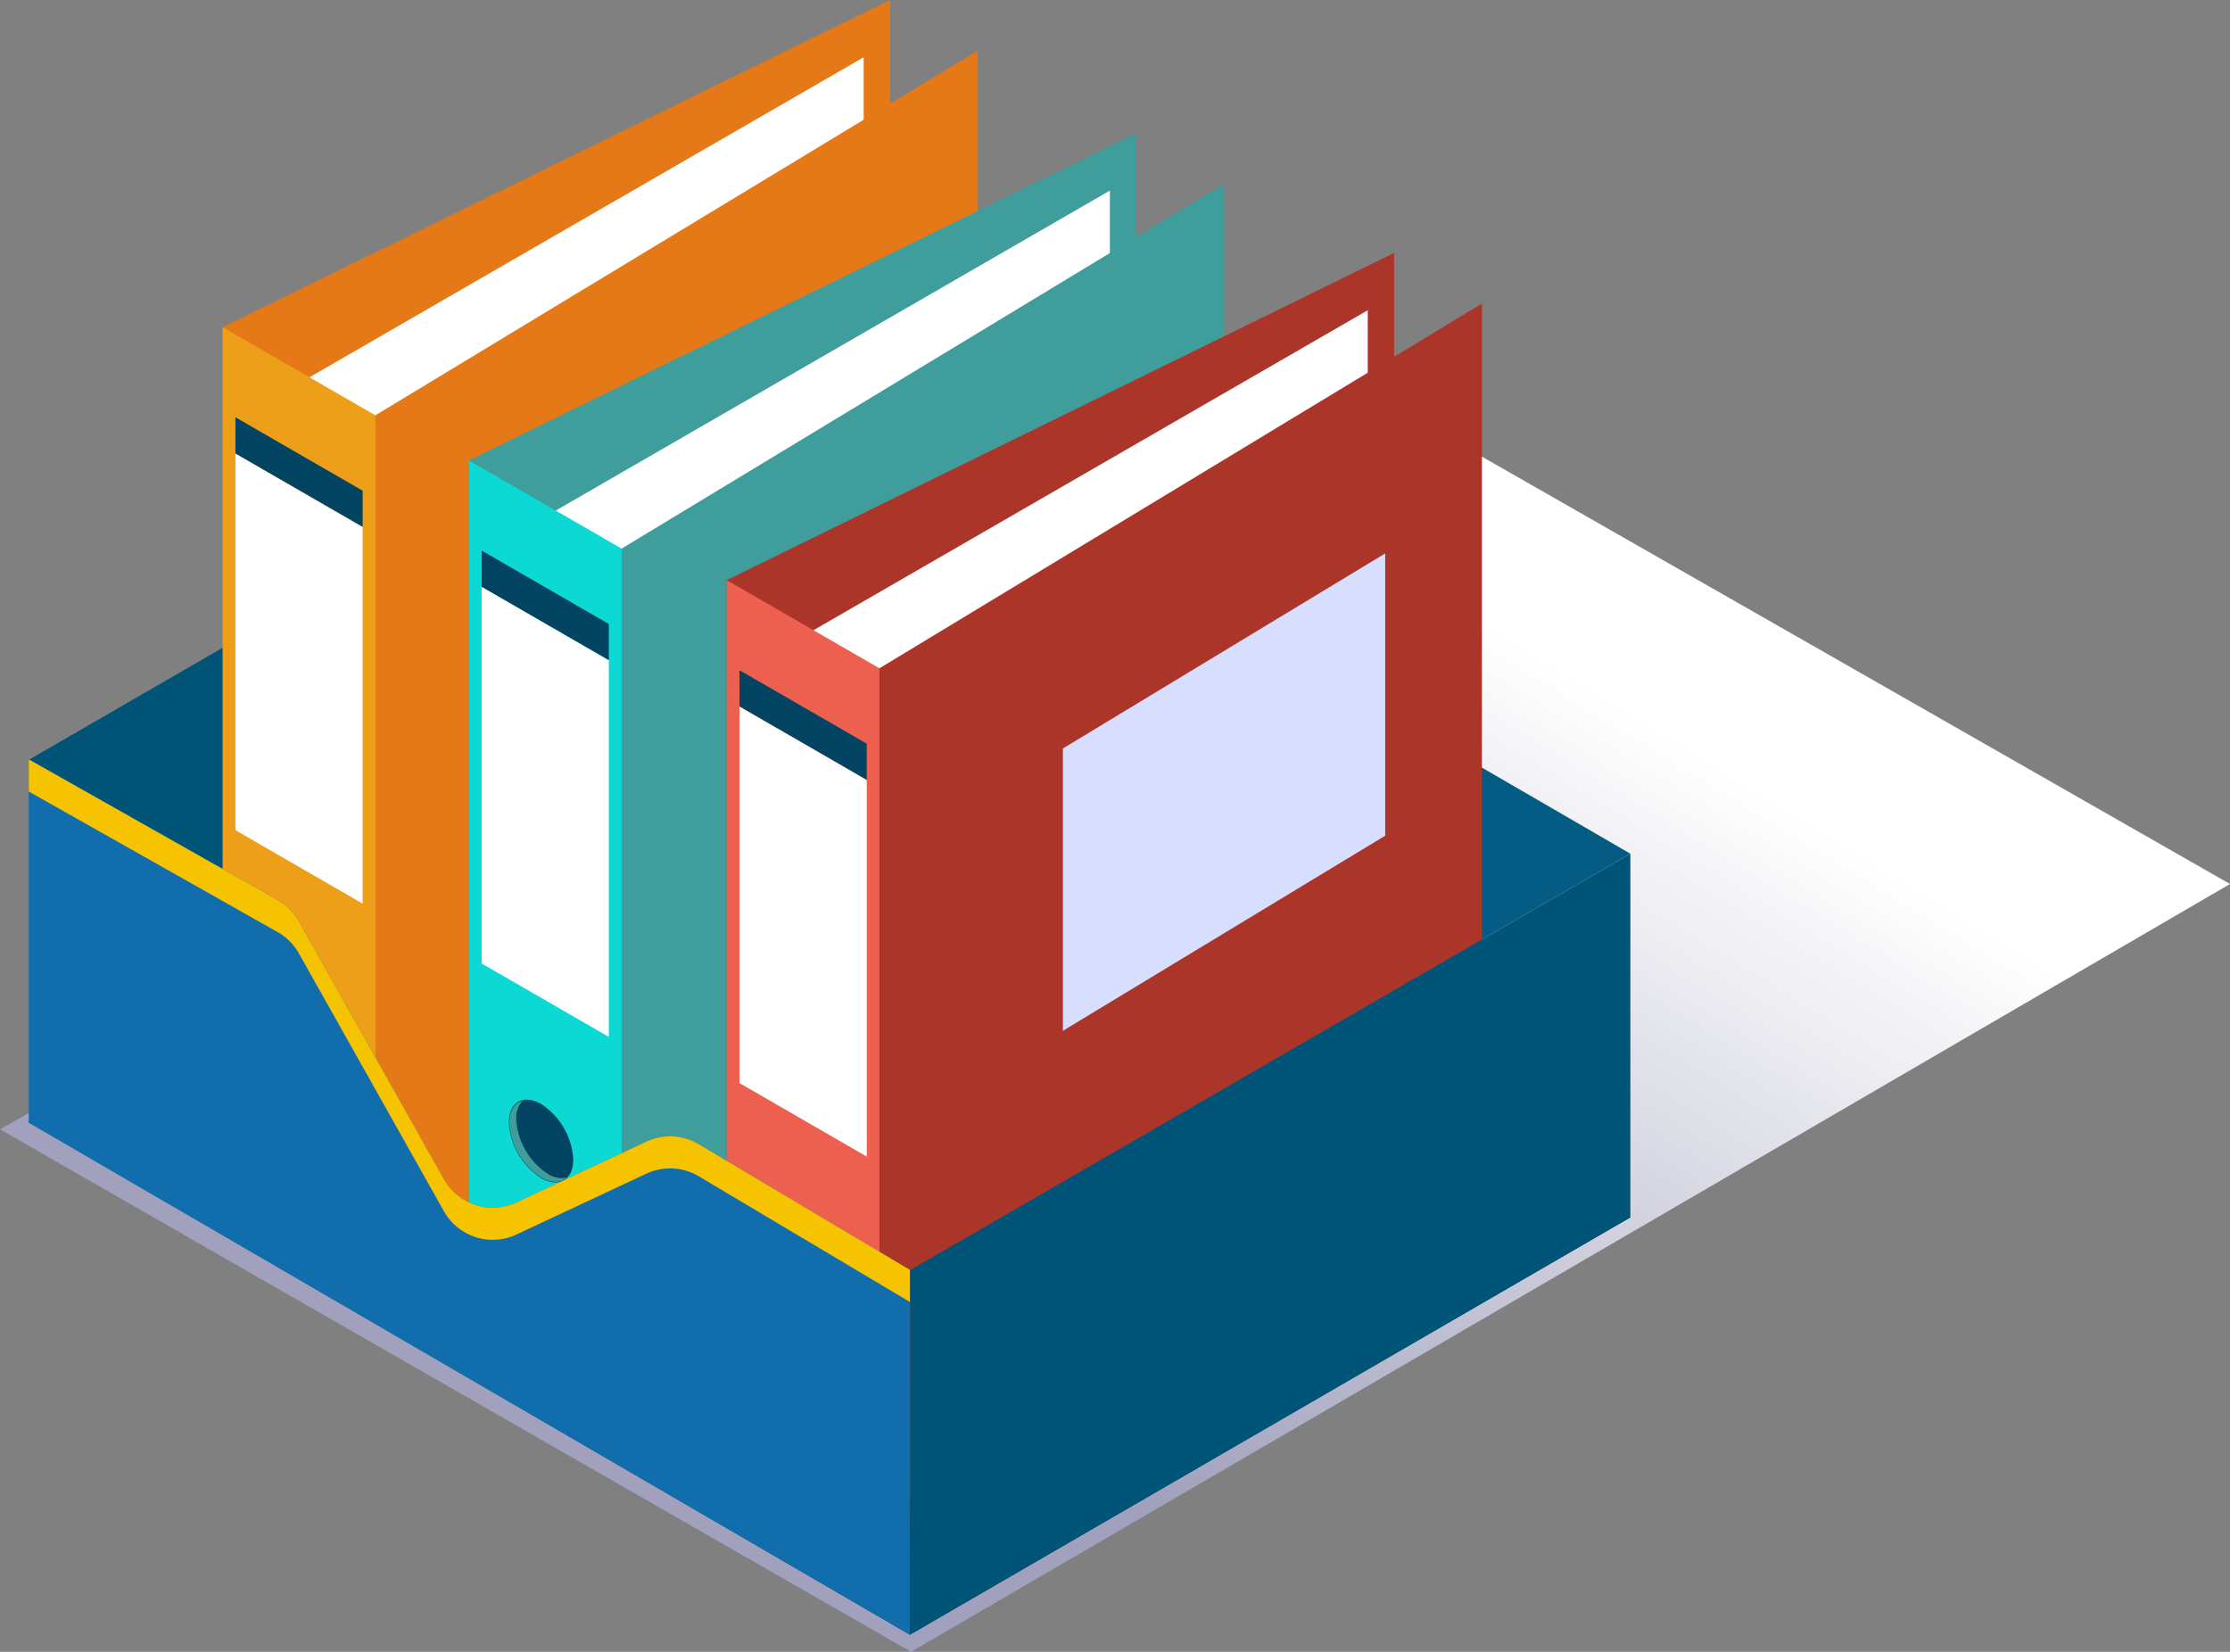 <svg xmlns="http://www.w3.org/2000/svg" xmlns:xlink="http://www.w3.org/1999/xlink" viewBox="0 0 288.44 213.65"><rect x="0" y="0" width="288.44" height="213.65" fill="#808080" stroke="none"/><defs><style>.cls-1{isolation:isolate;}.cls-2{mix-blend-mode:multiply;fill:url(#Безымянный_градиент_2);}.cls-3{fill:#045c84;}.cls-4{fill:#005478;}.cls-5{fill:#023248;}.cls-6{fill:#e57917;}.cls-7{fill:#fff;}.cls-8{fill:#ed9f19;}.cls-9{fill:#034462;}.cls-10{fill:#3f9d9c;}.cls-11{fill:#0cd9d4;}.cls-12{fill:#ab3529;}.cls-13{fill:#ed604f;}.cls-14{fill:#d8defe;}.cls-15{fill:#116dac;}.cls-16{fill:#f5c300;}</style><linearGradient id="&#x411;&#x435;&#x437;&#x44B;&#x43C;&#x44F;&#x43D;&#x43D;&#x44B;&#x439;_&#x433;&#x440;&#x430;&#x434;&#x438;&#x435;&#x43D;&#x442;_2" x1="106.3" y1="192" x2="188.68" y2="57.76" gradientUnits="userSpaceOnUse"><stop offset="0.13" stop-color="#a1a1bd"></stop><stop offset="0.89" stop-color="#fff"></stop></linearGradient></defs><title>infiintare</title><g class="cls-1"><g id="Layer_2" data-name="Layer 2"><g id="Layer_1-2" data-name="Layer 1"><polygon class="cls-2" points="0 146.07 117.84 213.65 288.44 114.34 172.71 48.23 0 146.07"></polygon><polygon class="cls-3" points="210.88 110.42 117.72 164.28 3.86 98.22 96.99 44.38 210.88 110.42"></polygon><polygon class="cls-4" points="96.45 44.69 3.75 98.28 7.28 143.23 96.49 151.83 96.45 44.69"></polygon><polygon class="cls-5" points="117.69 211.44 3.64 145.1 96.46 90.37 210.88 157.46 117.69 211.44"></polygon><polygon class="cls-6" points="112.33 111.92 28.81 155.86 28.81 42.32 115.13 0 115.13 15.61 113.94 15.56 112.33 111.92"></polygon><polygon class="cls-7" points="36.34 136.16 111.71 92.65 111.71 7.41 36.34 50.93 36.34 136.16"></polygon><polygon class="cls-6" points="126.48 120.09 48.55 167.26 42.77 146.22 42.77 60.31 48.55 53.72 126.48 6.55 126.48 120.09"></polygon><polygon class="cls-8" points="28.81 155.86 48.55 167.26 48.55 53.72 28.81 42.32 28.81 155.86"></polygon><polygon class="cls-7" points="30.45 107.38 46.91 116.88 46.91 68.15 30.45 58.65 30.45 107.38"></polygon><polygon class="cls-9" points="30.45 58.65 46.91 68.15 46.91 63.47 30.45 53.97 30.45 58.65"></polygon><path class="cls-9" d="M34,128a9.17,9.17,0,0,0,4.15,7.18c2.29,1.32,4.14.25,4.14-2.39a9.14,9.14,0,0,0-4.14-7.18C35.83,124.24,34,125.31,34,128Z"></path><path class="cls-6" d="M34,128a9,9,0,0,0,4.09,7.08c1.35.78,2.54.72,3.29,0a3.17,3.17,0,0,1-2.43-.47,9.05,9.05,0,0,1-4.09-7.08,3.24,3.24,0,0,1,.79-2.34C34.68,125.43,34,126.44,34,128Z"></path><polygon class="cls-10" points="144.17 129.16 60.65 173.1 60.65 59.56 146.97 17.24 146.97 32.85 145.78 32.8 144.17 129.16"></polygon><polygon class="cls-7" points="68.19 153.4 143.56 109.89 143.56 24.65 68.19 68.17 68.19 153.4"></polygon><polygon class="cls-10" points="158.33 137.33 80.4 184.5 74.61 163.46 74.61 77.55 80.4 70.96 158.33 23.79 158.33 137.33"></polygon><polygon class="cls-11" points="60.65 173.1 80.4 184.5 80.4 70.96 60.65 59.56 60.65 173.1"></polygon><polygon class="cls-7" points="62.3 124.62 78.75 134.12 78.75 85.39 62.3 75.89 62.3 124.62"></polygon><polygon class="cls-9" points="62.3 75.89 78.75 85.39 78.75 80.71 62.3 71.21 62.3 75.89"></polygon><path class="cls-9" d="M65.82,145.19A9.14,9.14,0,0,0,70,152.37c2.29,1.32,4.15.25,4.15-2.39A9.17,9.17,0,0,0,70,142.8C67.67,141.48,65.82,142.55,65.82,145.19Z"></path><path class="cls-10" d="M65.88,145.23A9,9,0,0,0,70,152.3c1.35.78,2.55.72,3.29,0a3.13,3.13,0,0,1-2.43-.47,9.06,9.06,0,0,1-4.09-7.08,3.26,3.26,0,0,1,.79-2.34C66.52,142.67,65.88,143.68,65.88,145.23Z"></path><polygon class="cls-12" points="177.52 144.64 94 188.58 94 75.04 180.32 32.72 180.32 48.33 179.13 48.28 177.52 144.64"></polygon><polygon class="cls-7" points="101.54 168.88 176.91 125.36 176.91 40.13 101.54 83.64 101.54 168.88"></polygon><polygon class="cls-12" points="113.75 86.44 109.92 90.8 109.92 186.04 113.75 199.97 191.68 152.81 191.68 39.27 113.75 86.44"></polygon><polygon class="cls-13" points="94 188.58 113.75 199.97 113.75 86.44 94 75.04 94 188.58"></polygon><polygon class="cls-7" points="95.65 140.09 112.11 149.6 112.11 100.87 95.65 91.37 95.65 140.09"></polygon><polygon class="cls-9" points="95.65 91.37 112.11 100.87 112.11 96.19 95.65 86.69 95.65 91.37"></polygon><path class="cls-9" d="M99.17,160.67a9.17,9.17,0,0,0,4.15,7.18c2.29,1.32,4.14.25,4.14-2.39a9.16,9.16,0,0,0-4.14-7.19C101,157,99.17,158,99.17,160.67Z"></path><path class="cls-12" d="M99.23,160.7a9,9,0,0,0,4.08,7.08c1.36.78,2.55.71,3.29,0a3.19,3.19,0,0,1-2.43-.48,9,9,0,0,1-4.08-7.07,3.2,3.2,0,0,1,.79-2.34C99.88,158.15,99.23,159.15,99.23,160.7Z"></path><polygon class="cls-14" points="137.48 96.81 137.48 133.33 179.17 108.09 179.17 71.58 137.48 96.81"></polygon><path class="cls-15" d="M117.69,211.44l0-47.16L90.39,148a7.23,7.23,0,0,0-6.79-.34l-16.78,7.86a7.25,7.25,0,0,1-9.4-3L38.66,119.17a7.29,7.29,0,0,0-2.75-2.76L3.72,98.22v47Z"></path><path class="cls-16" d="M38.66,123.32l18.76,33.35a7.24,7.24,0,0,0,9.4,3l16.78-7.86a7.26,7.26,0,0,1,6.79.34l27.33,16.27v-4.15L90.39,148a7.23,7.23,0,0,0-6.79-.34l-16.78,7.86a7.25,7.25,0,0,1-9.4-3L38.66,119.17a7.29,7.29,0,0,0-2.75-2.76L3.72,98.22v4.16l32.19,18.18A7.29,7.29,0,0,1,38.66,123.32Z"></path><polygon class="cls-4" points="117.69 211.44 117.72 164.28 210.88 110.42 210.88 157.46 117.69 211.44"></polygon></g></g></g></svg>